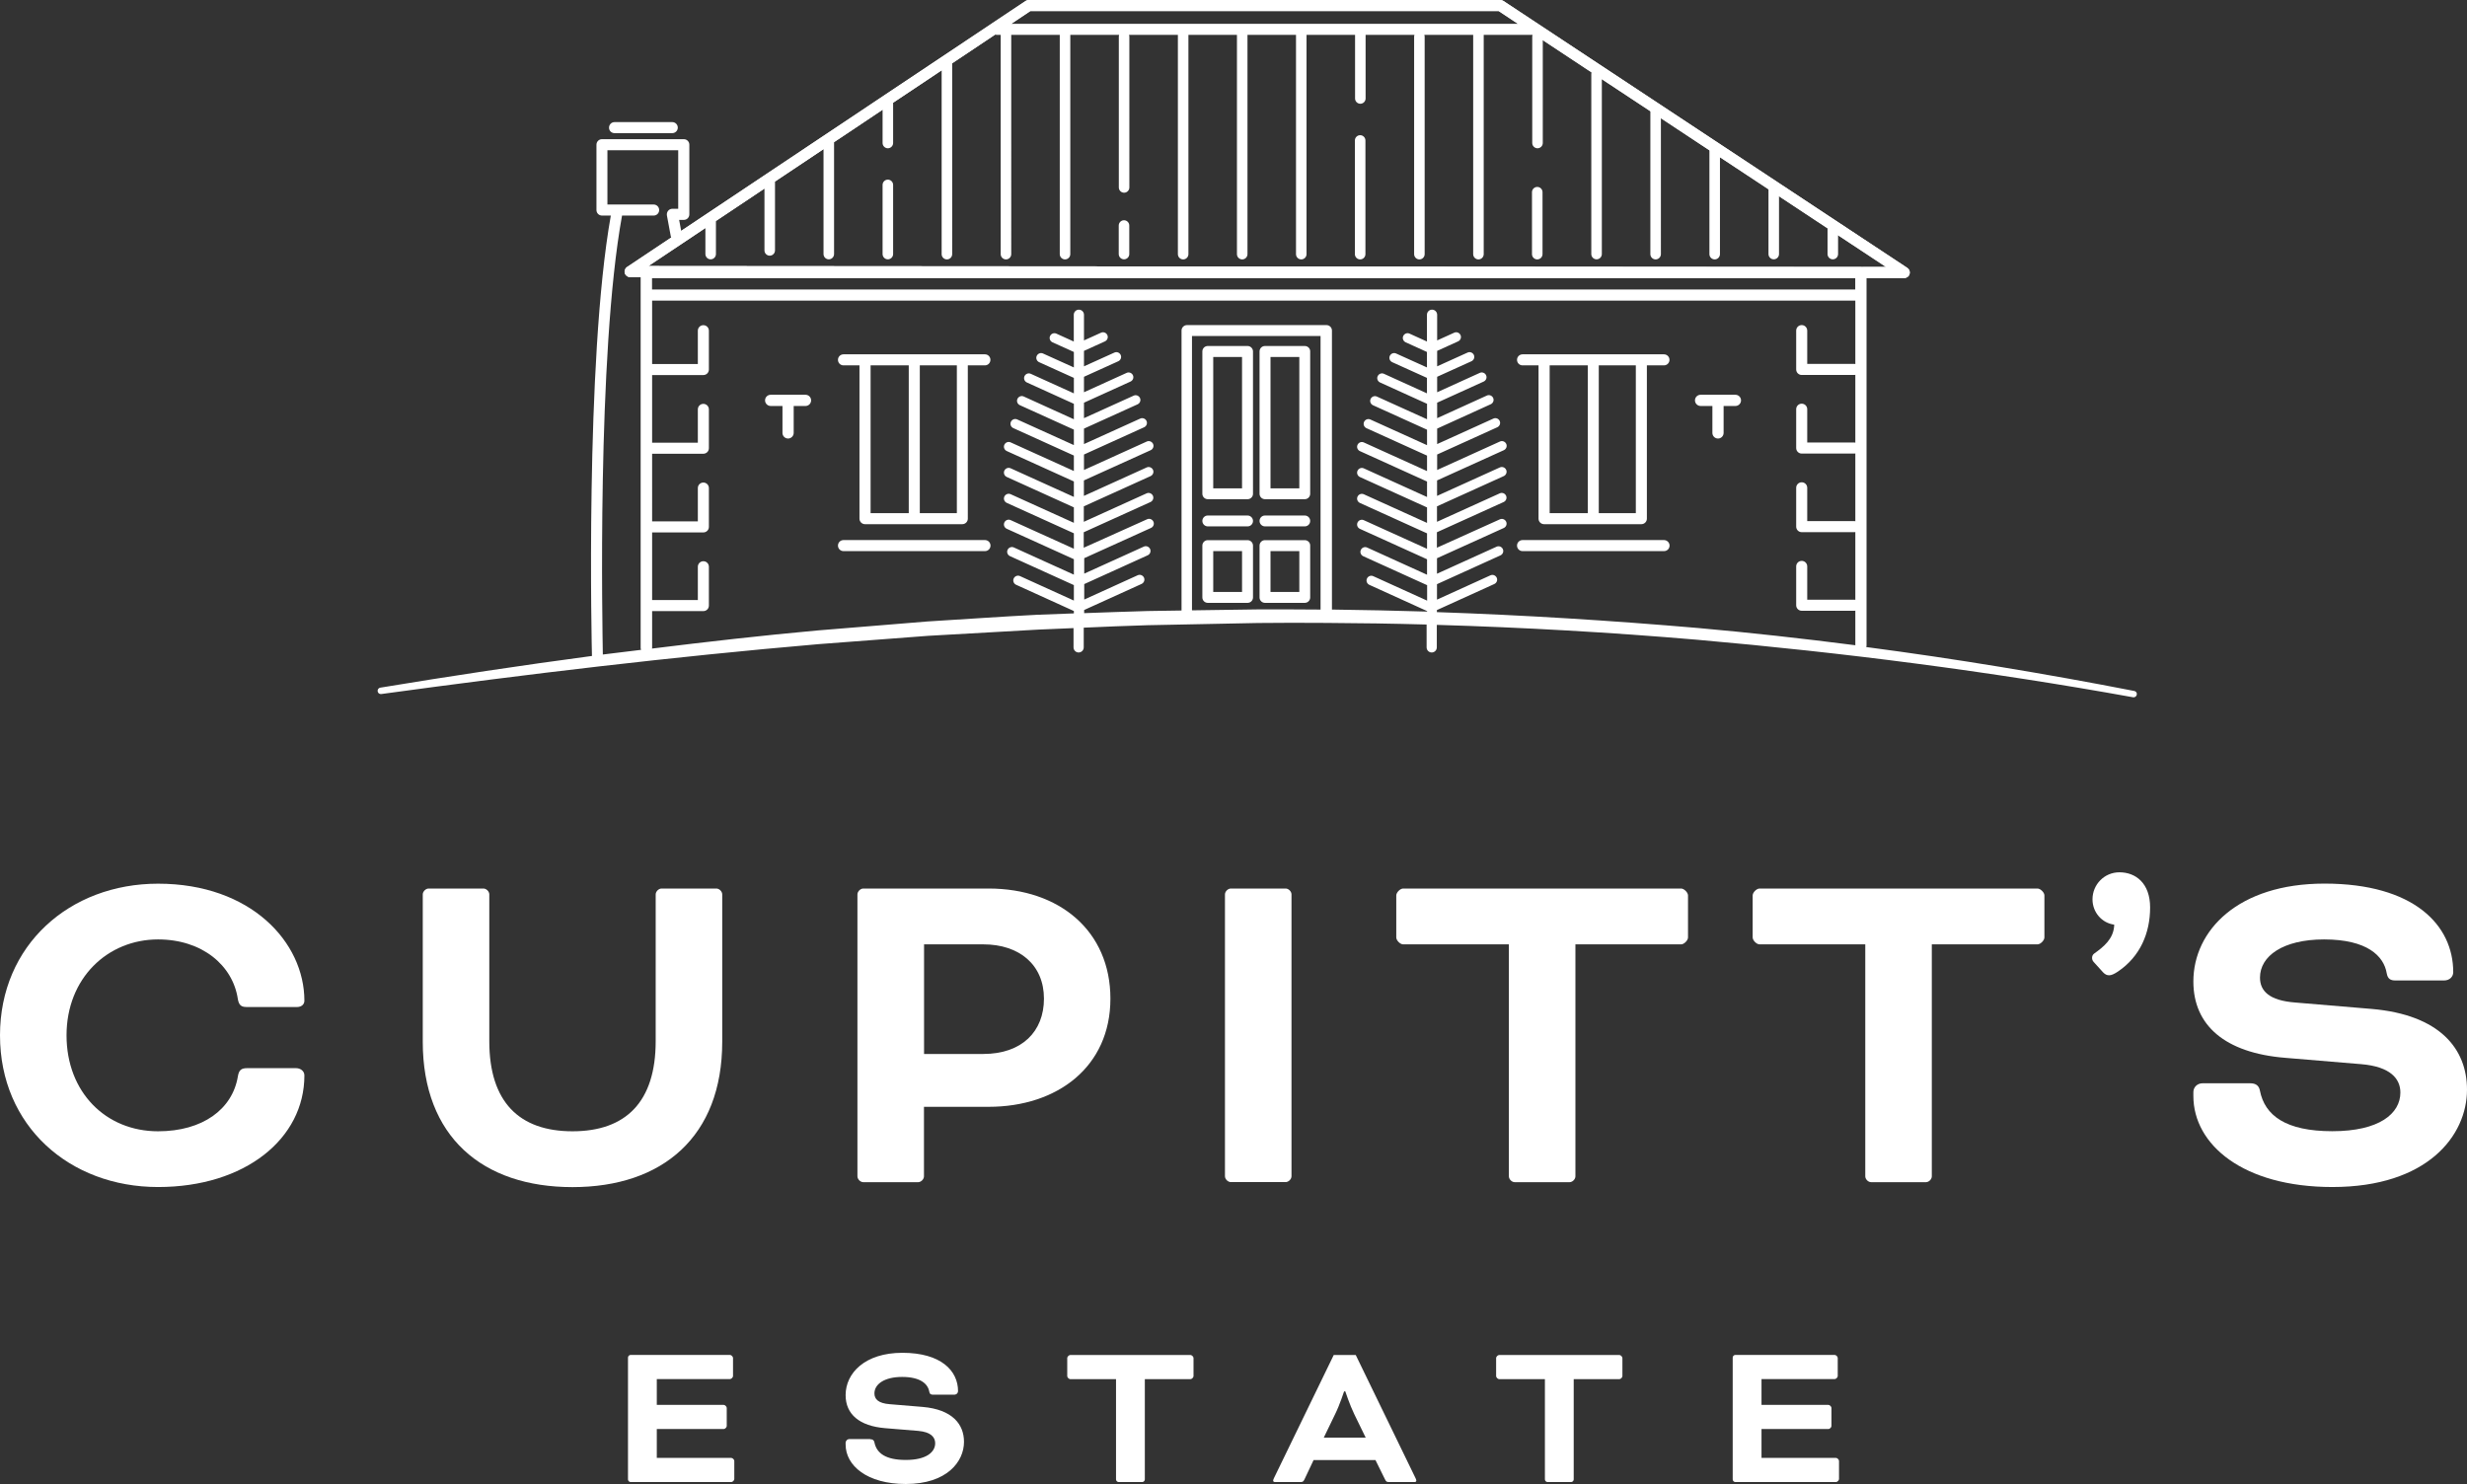 <?xml version="1.0" encoding="utf-8"?>
<!-- Generator: Adobe Illustrator 25.1.0, SVG Export Plug-In . SVG Version: 6.00 Build 0)  -->
<svg version="1.1" id="Logo" xmlns="http://www.w3.org/2000/svg" xmlns:xlink="http://www.w3.org/1999/xlink" x="0px" y="0px"
	 viewBox="0 0 290.31 174.65" style="enable-background:new 0 0 290.31 174.65;" xml:space="preserve">
<rect x="0" y="0" width="290.31" height="174.65" fill="#333333" stroke="none"/>
<style type="text/css">
	.st0{fill:#FFFFFF;}
</style>
<g id="cupitts">
	<path class="st0" d="M28.97,118.51c-0.58,0-0.86-0.23-0.98-0.92c-0.58-3.97-4.2-7.03-9.39-7.03c-5.93,0-10.77,4.55-10.77,11.29
		c0,6.68,4.61,11.29,10.77,11.29c5.24,0,8.75-2.59,9.39-6.45c0.12-0.75,0.4-0.98,1.09-0.98h5.76c0.46,0,0.98,0.29,0.98,0.86
		c0,7.43-6.97,13.13-17.22,13.13C8.17,139.7,0,132.5,0,121.85C0,111.25,8.18,104,18.6,104c10.94,0,17.22,6.91,17.22,13.77
		c0,0.4-0.29,0.75-0.92,0.75h-5.93V118.51z"/>
	<path class="st0" d="M77.16,105.26c0-0.34,0.35-0.69,0.69-0.69h6.45c0.35,0,0.69,0.35,0.69,0.69v17.34
		c0,11.17-7.03,17.11-17.62,17.11c-10.6,0-17.62-5.93-17.62-17.11v-17.34c0-0.34,0.35-0.69,0.69-0.69h6.45
		c0.35,0,0.69,0.35,0.69,0.69v17.28c0,7.14,3.51,10.6,9.79,10.6s9.79-3.46,9.79-10.6C77.16,122.54,77.16,105.26,77.16,105.26z"/>
	<path class="st0" d="M101.59,139.13c-0.34,0-0.69-0.35-0.69-0.69v-33.18c0-0.34,0.35-0.69,0.69-0.69h14.74
		c8.35,0,14.34,5.01,14.34,12.96c0,8-6.22,12.73-14.34,12.73h-7.6v8.18c0,0.35-0.35,0.69-0.69,0.69L101.59,139.13L101.59,139.13z
		 M108.74,111.14v12.9h6.97c4.55,0,7.14-2.65,7.14-6.51c0-3.97-2.88-6.39-7.14-6.39H108.74z"/>
	<path class="st0" d="M151.98,138.43c0,0.35-0.35,0.69-0.69,0.69h-6.45c-0.34,0-0.69-0.35-0.69-0.69v-33.17
		c0-0.34,0.35-0.69,0.69-0.69h6.45c0.35,0,0.69,0.35,0.69,0.69V138.43z"/>
	<path class="st0" d="M165.12,111.14c-0.35,0-0.81-0.46-0.81-0.81v-4.95c0-0.35,0.46-0.81,0.81-0.81h32.71
		c0.34,0,0.81,0.46,0.81,0.81v4.95c0,0.34-0.46,0.81-0.81,0.81h-12.44v27.3c0,0.35-0.35,0.69-0.69,0.69h-6.45
		c-0.35,0-0.69-0.35-0.69-0.69v-27.3C177.56,111.14,165.12,111.14,165.12,111.14z"/>
	<path class="st0" d="M207.06,111.14c-0.35,0-0.81-0.46-0.81-0.81v-4.95c0-0.35,0.46-0.81,0.81-0.81h32.71
		c0.34,0,0.81,0.46,0.81,0.81v4.95c0,0.34-0.46,0.81-0.81,0.81h-12.44v27.3c0,0.35-0.35,0.69-0.69,0.69h-6.45
		c-0.35,0-0.69-0.35-0.69-0.69v-27.3C219.5,111.14,207.06,111.14,207.06,111.14z"/>
	<path class="st0" d="M249.41,102.66c1.93,0,3.61,1.3,3.61,4.14c0,2.98-1.15,5.77-3.8,7.55c-0.43,0.29-0.77,0.43-1.01,0.43
		c-0.29,0-0.48-0.1-0.72-0.34l-0.96-1.06c-0.29-0.29-0.34-0.43-0.34-0.67c0-0.19,0.1-0.38,0.24-0.48c1.15-0.82,2.26-1.73,2.36-3.27
		v-0.14c-1.44-0.19-2.55-1.44-2.55-2.98C246.24,104.1,247.63,102.66,249.41,102.66z"/>
	<path class="st0" d="M264.79,127.49c0.69,0,1.04,0.29,1.15,0.86c0.57,2.94,3.05,4.78,8.52,4.78c5.53,0,8.01-2.07,8.01-4.55
		c0-1.61-1.15-3.05-4.61-3.34l-8.98-0.75c-7.03-0.58-10.77-3.8-10.77-8.98c0-5.99,5.24-11.52,15.43-11.52
		c10.54,0,15.15,4.89,15.15,10.42c0,0.52-0.4,0.98-1.09,0.98h-5.7c-0.58,0-0.92-0.17-1.04-0.86c-0.34-2.02-2.3-3.97-7.37-3.97
		c-4.84,0-7.54,1.96-7.54,4.49c0,1.55,1.04,2.71,4.2,2.94l8.93,0.75c8.06,0.69,11.23,4.72,11.23,9.5c0,5.41-4.66,11.46-15.84,11.46
		c-10.54,0-16.36-5.01-16.36-10.71v-0.46c0-0.58,0.46-1.04,1.09-1.04H264.79z"/>
</g>
<g id="estate">
	<path class="st0" d="M77.29,168.19v3.39h8.77c0.15,0,0.35,0.2,0.35,0.35v2.14c0,0.15-0.2,0.35-0.35,0.35H74.2
		c-0.15,0-0.3-0.15-0.3-0.3v-14.36c0-0.15,0.15-0.3,0.3-0.3h11.71c0.15,0,0.35,0.2,0.35,0.35v2.14c0,0.15-0.2,0.35-0.35,0.35h-8.62
		v3.04h7.88c0.15,0,0.35,0.2,0.35,0.35v2.14c0,0.15-0.2,0.35-0.35,0.35h-7.88V168.19z"/>
	<path class="st0" d="M102.4,169.38c0.3,0,0.45,0.12,0.5,0.37c0.25,1.27,1.32,2.07,3.69,2.07c2.39,0,3.46-0.9,3.46-1.97
		c0-0.7-0.5-1.32-1.99-1.45l-3.89-0.32c-3.04-0.25-4.66-1.64-4.66-3.89c0-2.59,2.27-4.98,6.68-4.98c4.56,0,6.55,2.12,6.55,4.51
		c0,0.22-0.17,0.42-0.47,0.42h-2.47c-0.25,0-0.4-0.07-0.45-0.37c-0.15-0.87-1-1.72-3.19-1.72c-2.09,0-3.26,0.85-3.26,1.94
		c0,0.67,0.45,1.17,1.82,1.27l3.86,0.32c3.49,0.3,4.86,2.04,4.86,4.11c0,2.34-2.02,4.96-6.85,4.96c-4.56,0-7.08-2.17-7.08-4.64v-0.2
		c0-0.25,0.2-0.45,0.47-0.45h2.42V169.38z"/>
	<path class="st0" d="M125.94,162.31c-0.15,0-0.35-0.2-0.35-0.35v-2.14c0-0.15,0.2-0.35,0.35-0.35h14.16c0.15,0,0.35,0.2,0.35,0.35
		v2.14c0,0.15-0.2,0.35-0.35,0.35h-5.38v11.81c0,0.15-0.15,0.3-0.3,0.3h-2.79c-0.15,0-0.3-0.15-0.3-0.3v-11.81H125.94z"/>
	<path class="st0" d="M161.86,171.83h-7.28l-1.07,2.27c-0.15,0.3-0.22,0.32-0.52,0.32h-2.97c-0.15,0-0.2-0.1-0.2-0.17
		s0.05-0.2,0.1-0.3l7.03-14.48h2.59l7.03,14.48c0.05,0.1,0.1,0.22,0.1,0.3s-0.05,0.17-0.2,0.17h-2.97c-0.3,0-0.37-0.02-0.52-0.32
		L161.86,171.83z M155.78,169.19h4.93l-1.35-2.77c-0.52-1.07-1.05-2.67-1.05-2.67h-0.14c0,0-0.52,1.6-1.05,2.67L155.78,169.19z"/>
	<path class="st0" d="M176.41,162.31c-0.15,0-0.35-0.2-0.35-0.35v-2.14c0-0.15,0.2-0.35,0.35-0.35h14.16c0.15,0,0.35,0.2,0.35,0.35
		v2.14c0,0.15-0.2,0.35-0.35,0.35h-5.38v11.81c0,0.15-0.15,0.3-0.3,0.3h-2.79c-0.15,0-0.3-0.15-0.3-0.3v-11.81H176.41z"/>
	<path class="st0" d="M207.29,168.19v3.39h8.77c0.15,0,0.35,0.2,0.35,0.35v2.14c0,0.15-0.2,0.35-0.35,0.35H204.2
		c-0.15,0-0.3-0.15-0.3-0.3v-14.36c0-0.15,0.15-0.3,0.3-0.3h11.71c0.15,0,0.35,0.2,0.35,0.35v2.14c0,0.15-0.2,0.35-0.35,0.35h-8.62
		v3.04h7.88c0.15,0,0.35,0.2,0.35,0.35v2.14c0,0.15-0.2,0.35-0.35,0.35h-7.88V168.19z"/>
</g>
<g id="House">
	<path class="st0" d="M115.91,41.7h-8.32h-5.79h-2.54c-0.36,0-0.65,0.29-0.65,0.65S98.9,43,99.26,43h1.88v18.04
		c0,0.36,0.29,0.65,0.65,0.65h3.32h2.47h5.66c0.36,0,0.65-0.29,0.65-0.65V43h2.01c0.36,0,0.65-0.29,0.65-0.65
		S116.27,41.7,115.91,41.7z M105.12,60.39h-2.67V43h4.49v17.39H105.12z M112.6,60.39h-4.36V43h4.36V60.39z"/>
	<path class="st0" d="M115.91,63.56H99.26c-0.36,0-0.65,0.29-0.65,0.65s0.29,0.65,0.65,0.65h16.65c0.36,0,0.65-0.29,0.65-0.65
		S116.27,63.56,115.91,63.56z"/>
	<path class="st0" d="M195.81,41.7h-8.32h-5.79h-2.53c-0.36,0-0.65,0.29-0.65,0.65s0.29,0.65,0.65,0.65h1.88v18.04
		c0,0.36,0.29,0.65,0.65,0.65h3.32h2.47h5.66c0.36,0,0.65-0.29,0.65-0.65V43h2.01c0.36,0,0.65-0.29,0.65-0.65
		S196.17,41.7,195.81,41.7z M185.03,60.39h-2.67V43h4.49v17.39H185.03z M192.5,60.39h-4.36V43h4.36V60.39z"/>
	<path class="st0" d="M195.81,63.56h-16.64c-0.36,0-0.65,0.29-0.65,0.65s0.29,0.65,0.65,0.65h16.65c0.36,0,0.65-0.29,0.65-0.65
		S196.17,63.56,195.81,63.56z"/>
	<path class="st0" d="M146.81,40.72h-4.68c-0.36,0-0.64,0.29-0.64,0.64v16.75c0,0.36,0.29,0.64,0.64,0.64h4.68
		c0.36,0,0.64-0.29,0.64-0.64V41.36C147.45,41.01,147.16,40.72,146.81,40.72z M146.16,57.47h-3.39V42.01h3.39V57.47z"/>
	<path class="st0" d="M146.81,60.67h-4.68c-0.36,0-0.64,0.29-0.64,0.64s0.29,0.64,0.64,0.64h4.68c0.36,0,0.64-0.29,0.64-0.64
		S147.16,60.67,146.81,60.67z"/>
	<path class="st0" d="M153.54,60.67h-4.68c-0.36,0-0.64,0.29-0.64,0.64s0.29,0.64,0.64,0.64h4.68c0.36,0,0.64-0.29,0.64-0.64
		S153.9,60.67,153.54,60.67z"/>
	<path class="st0" d="M153.54,40.72h-4.68c-0.36,0-0.64,0.29-0.64,0.64v16.75c0,0.36,0.29,0.64,0.64,0.64h4.68
		c0.36,0,0.64-0.29,0.64-0.64V41.36C154.19,41.01,153.9,40.72,153.54,40.72z M152.9,57.47h-3.39V42.01h3.39V57.47z"/>
	<path class="st0" d="M146.81,63.57h-4.68c-0.36,0-0.64,0.29-0.64,0.64v6.1c0,0.36,0.29,0.64,0.64,0.64h4.68
		c0.36,0,0.64-0.29,0.64-0.64v-6.1C147.45,63.86,147.16,63.57,146.81,63.57z M146.16,69.67h-3.39v-4.81h3.39V69.67z"/>
	<path class="st0" d="M153.54,63.57h-4.68c-0.36,0-0.64,0.29-0.64,0.64v6.1c0,0.36,0.29,0.64,0.64,0.64h4.68
		c0.36,0,0.64-0.29,0.64-0.64v-6.1C154.19,63.86,153.9,63.57,153.54,63.57z M152.9,69.67h-3.39v-4.81h3.39V69.67z"/>
	<path class="st0" d="M94.79,46.46h-4.1c-0.37,0-0.66,0.3-0.66,0.66s0.3,0.66,0.66,0.66h1.39v3.17c0,0.37,0.3,0.66,0.66,0.66
		s0.66-0.3,0.66-0.66v-3.17h1.39c0.37,0,0.66-0.3,0.66-0.66S95.16,46.46,94.79,46.46z"/>
	<path class="st0" d="M204.22,46.46h-4.1c-0.37,0-0.66,0.3-0.66,0.66s0.3,0.66,0.66,0.66h1.39v3.17c0,0.37,0.3,0.66,0.66,0.66
		c0.37,0,0.66-0.3,0.66-0.66v-3.17h1.39c0.37,0,0.66-0.3,0.66-0.66S204.59,46.46,204.22,46.46z"/>
	<path class="st0" d="M104.48,21.14c-0.34,0-0.62,0.28-0.62,0.62v8.14c0,0.34,0.28,0.62,0.62,0.62s0.62-0.28,0.62-0.62v-8.14
		C105.1,21.42,104.82,21.14,104.48,21.14z"/>
	<path class="st0" d="M132.27,25.92c-0.34,0-0.62,0.28-0.62,0.62v3.36c0,0.34,0.28,0.62,0.62,0.62s0.62-0.28,0.62-0.62v-3.36
		C132.89,26.2,132.61,25.92,132.27,25.92z"/>
	<path class="st0" d="M160.06,15.91c-0.34,0-0.62,0.28-0.62,0.62v13.38c0,0.34,0.28,0.62,0.62,0.62s0.62-0.28,0.62-0.62V16.53
		C160.68,16.19,160.4,15.91,160.06,15.91z"/>
	<path class="st0" d="M180.9,22c-0.34,0-0.62,0.28-0.62,0.62v7.29c0,0.34,0.28,0.62,0.62,0.62s0.62-0.28,0.62-0.62v-7.29
		C181.52,22.28,181.25,22,180.9,22z"/>
	<path class="st0" d="M72.32,15.67h6.79c0.36,0,0.65-0.29,0.65-0.65s-0.29-0.65-0.65-0.65h-6.79c-0.36,0-0.65,0.29-0.65,0.65
		C71.66,15.38,71.95,15.67,72.32,15.67z"/>
	<path class="st0" d="M251.16,81.32c-10.46-2.04-20.98-3.78-31.55-5.17c0.02-0.06,0.04-0.12,0.04-0.19V32.72h4.44
		c0.29,0,0.54-0.19,0.62-0.46c0.08-0.28-0.02-0.57-0.26-0.73L176.92,0.11C176.81,0.04,176.69,0,176.56,0h-55.5
		c-0.13,0-0.25,0.04-0.36,0.11L80.16,27.17l-0.24-1.29h0.55c0.36,0,0.65-0.29,0.65-0.65v-8.2c0-0.36-0.29-0.65-0.65-0.65h-9.63
		c-0.36,0-0.65,0.29-0.65,0.65v7.69c0,0.36,0.29,0.65,0.65,0.65h1.04c-3.06,17.16-2.23,51.48-2.22,51.83l0,0
		c-8.33,1.11-16.63,2.36-24.91,3.73c-0.2,0.03-0.34,0.22-0.31,0.43s0.22,0.35,0.43,0.32c17.11-2.34,34.26-4.39,51.45-5.87l12.9-0.98
		l12.92-0.73c1.4-0.06,2.8-0.12,4.19-0.18v2.27c0,0.33,0.27,0.6,0.6,0.6s0.6-0.27,0.6-0.6v-2.32c2.51-0.11,5.02-0.22,7.53-0.29
		L148,73.32c2.67-0.03,5.34-0.03,8.01-0.01c0.01,0,0.02,0.01,0.03,0.01s0.02-0.01,0.03-0.01c3.94,0.02,7.88,0.08,11.81,0.19v2.69
		c0,0.33,0.27,0.6,0.6,0.6s0.6-0.27,0.6-0.6v-2.65c10.22,0.3,20.43,0.88,30.62,1.75c17.19,1.51,34.32,3.7,51.31,6.77
		c0.2,0.04,0.4-0.1,0.44-0.3C251.5,81.56,251.37,81.36,251.16,81.32z M218.33,34.07H76.73v-1.33h141.59v1.33H218.33z M219.02,31.42
		c-0.01,0-0.02-0.01-0.03-0.01h-9.2L76.3,31.31l6.71-4.48v3.07c0,0.34,0.28,0.62,0.62,0.62c0.34,0,0.62-0.28,0.62-0.62V26l5.71-3.81
		v7.28c0,0.34,0.28,0.62,0.62,0.62c0.34,0,0.62-0.28,0.62-0.62v-8.11l5.71-3.81V29.9c0,0.34,0.28,0.62,0.62,0.62
		c0.34,0,0.62-0.28,0.62-0.62V16.73l5.71-3.81v3.91c0,0.34,0.28,0.62,0.62,0.62c0.34,0,0.62-0.28,0.62-0.62v-4.74l5.71-3.81v21.63
		c0,0.34,0.28,0.62,0.62,0.62c0.34,0,0.62-0.28,0.62-0.62V7.45l5.06-3.38c0.05,0.01,0.1,0.03,0.15,0.03h0.5v25.81
		c0,0.34,0.28,0.62,0.62,0.62c0.34,0,0.62-0.28,0.62-0.62V4.1h5.71v25.81c0,0.34,0.28,0.62,0.62,0.62c0.34,0,0.62-0.28,0.62-0.62
		V4.1h5.75c-0.02,0.07-0.04,0.13-0.04,0.21v17.75c0,0.34,0.28,0.62,0.62,0.62s0.62-0.28,0.62-0.62V4.31c0-0.07-0.02-0.14-0.04-0.21
		h5.75v25.81c0,0.34,0.28,0.62,0.62,0.62s0.62-0.28,0.62-0.62V4.1h5.71v25.81c0,0.34,0.28,0.62,0.62,0.62s0.62-0.28,0.62-0.62V4.1
		h5.71v25.81c0,0.34,0.28,0.62,0.62,0.62s0.62-0.28,0.62-0.62V4.1h5.71v7.49c0,0.34,0.28,0.62,0.62,0.62s0.62-0.28,0.62-0.62V4.1
		h5.75c-0.02,0.07-0.04,0.13-0.04,0.21v25.6c0,0.34,0.28,0.62,0.62,0.62s0.62-0.28,0.62-0.62V4.31c0-0.07-0.02-0.14-0.04-0.21h5.75
		v25.81c0,0.34,0.28,0.62,0.62,0.62s0.62-0.28,0.62-0.62V4.1h5.75c-0.02,0.07-0.04,0.13-0.04,0.21v12.52c0,0.34,0.28,0.62,0.62,0.62
		s0.62-0.28,0.62-0.62V4.71l5.74,3.8c-0.02,0.06-0.03,0.11-0.03,0.17V29.9c0,0.34,0.28,0.62,0.62,0.62s0.62-0.28,0.62-0.62V9.31
		l5.71,3.77v16.83c0,0.34,0.28,0.62,0.62,0.62s0.62-0.28,0.62-0.62V13.9l5.71,3.78v0.01v12.22c0,0.34,0.28,0.62,0.62,0.62
		s0.62-0.28,0.62-0.62V18.49l5.71,3.77v7.64c0,0.34,0.28,0.62,0.62,0.62s0.62-0.28,0.62-0.62v-6.82l5.71,3.77v3.05
		c0,0.34,0.28,0.62,0.62,0.62s0.62-0.28,0.62-0.62v-2.23l5.66,3.74L219.02,31.42z M121.25,1.3h55.11l2.26,1.5h-59.61L121.25,1.3z
		 M73.2,25.37h3.72c0.36,0,0.65-0.29,0.65-0.65c0-0.36-0.29-0.65-0.65-0.65h-5.44v-6.39h8.33v6.89h-0.69c-0.19,0-0.38,0.09-0.5,0.24
		c-0.12,0.15-0.17,0.35-0.14,0.54l0.46,2.48c0.01,0.04,0.03,0.08,0.05,0.12l-5.21,3.48c-0.24,0.16-0.34,0.46-0.26,0.73
		s0.34,0.46,0.62,0.46h1.25v43.62c0,0.09,0.02,0.17,0.05,0.24c-1.5,0.19-3,0.36-4.5,0.55C70.91,74.63,70.21,41.78,73.2,25.37z
		 M147.99,71.72l-7.72,0.11V39.54h15.13v32.2C152.93,71.72,150.46,71.71,147.99,71.72z M169.09,72.04V71.8l6.76-3.07
		c0.28-0.13,0.41-0.46,0.28-0.74s-0.46-0.41-0.74-0.28l-6.29,2.86v-1.82l7.47-3.39c0.28-0.13,0.41-0.46,0.28-0.74
		s-0.46-0.41-0.74-0.28l-7.01,3.18V65.7l7.86-3.56c0.28-0.13,0.41-0.46,0.28-0.74c-0.13-0.28-0.46-0.41-0.74-0.28l-7.41,3.34v-1.82
		l7.86-3.56c0.28-0.13,0.41-0.46,0.28-0.74c-0.13-0.28-0.46-0.41-0.74-0.28l-7.39,3.35v-1.82l7.86-3.56
		c0.28-0.13,0.41-0.46,0.28-0.74c-0.13-0.28-0.46-0.41-0.74-0.28l-7.39,3.35v-1.82l7.86-3.56c0.28-0.13,0.41-0.46,0.28-0.74
		c-0.13-0.28-0.46-0.41-0.74-0.28l-7.39,3.35v-1.82l7.08-3.21c0.28-0.13,0.41-0.46,0.28-0.74c-0.13-0.28-0.46-0.41-0.74-0.28
		l-6.62,3v-1.82l6.31-2.87c0.28-0.13,0.41-0.46,0.28-0.74c-0.13-0.28-0.46-0.41-0.74-0.28l-5.85,2.66v-1.82l5.48-2.49
		c0.28-0.13,0.41-0.46,0.28-0.74c-0.13-0.28-0.47-0.41-0.74-0.28l-5.02,2.28v-1.82l4.04-1.83c0.28-0.13,0.41-0.46,0.28-0.74
		c-0.13-0.28-0.46-0.41-0.74-0.28l-3.58,1.62v-1.82l2.47-1.12c0.28-0.13,0.41-0.46,0.28-0.74c-0.13-0.28-0.46-0.41-0.74-0.28
		l-2.01,0.91v-3.02c0-0.33-0.27-0.6-0.6-0.6s-0.6,0.27-0.6,0.6v3.15l-2.05-0.93c-0.28-0.13-0.61,0-0.74,0.28s0,0.61,0.28,0.74
		l2.51,1.14v1.82l-3.63-1.64c-0.28-0.13-0.61,0-0.74,0.28s0,0.61,0.28,0.74l4.09,1.85v1.82l-5.06-2.3c-0.28-0.13-0.61,0-0.74,0.28
		s0,0.61,0.28,0.74l5.53,2.51v1.82l-5.9-2.67c-0.28-0.13-0.61,0-0.74,0.28s0,0.61,0.28,0.74l6.36,2.88v1.82l-6.67-3.02
		c-0.28-0.13-0.61,0-0.74,0.28s0,0.61,0.28,0.74l7.13,3.23v1.82l-7.44-3.37c-0.28-0.13-0.61,0-0.74,0.28s0,0.61,0.28,0.74l7.9,3.58
		v1.82l-7.44-3.37c-0.28-0.13-0.61,0-0.74,0.28s0,0.61,0.28,0.74l7.9,3.58v1.82l-7.44-3.37c-0.28-0.13-0.61,0-0.74,0.28
		s0,0.61,0.28,0.74l7.9,3.58v1.82l-7.44-3.37c-0.28-0.13-0.61,0-0.74,0.28s0,0.61,0.28,0.74l7.9,3.58v1.82l-7.05-3.2
		c-0.28-0.13-0.61,0-0.74,0.28s0,0.61,0.28,0.74l7.52,3.41v1.82l-6.34-2.88c-0.28-0.13-0.61,0-0.74,0.28s0,0.61,0.28,0.74l6.8,3.09
		v0.06c-3.73-0.12-7.47-0.19-11.2-0.24V38.9c0-0.35-0.29-0.64-0.64-0.64h-16.42c-0.35,0-0.64,0.29-0.64,0.64v32.95l-3.97,0.06
		c-2.5,0.07-4.99,0.16-7.49,0.25v-0.37l6.76-3.07c0.28-0.13,0.41-0.46,0.28-0.74s-0.46-0.41-0.74-0.28l-6.29,2.86v-1.82l7.47-3.39
		c0.28-0.13,0.41-0.46,0.28-0.74s-0.46-0.41-0.74-0.28l-7.01,3.18v-1.82l7.86-3.56c0.28-0.13,0.41-0.46,0.28-0.74
		c-0.13-0.28-0.47-0.41-0.74-0.28l-7.46,3.35v-1.82l7.86-3.56c0.28-0.13,0.41-0.46,0.28-0.74c-0.13-0.28-0.47-0.41-0.74-0.28
		l-7.39,3.35v-1.82l7.86-3.56c0.28-0.13,0.41-0.46,0.28-0.74c-0.13-0.28-0.47-0.41-0.74-0.28l-7.39,3.35v-1.82l7.86-3.56
		c0.28-0.13,0.41-0.46,0.28-0.74c-0.13-0.28-0.47-0.41-0.74-0.28l-7.39,3.35v-1.82l7.08-3.21c0.28-0.13,0.41-0.46,0.28-0.74
		c-0.13-0.28-0.47-0.41-0.74-0.28l-6.62,3v-1.82l6.31-2.86c0.28-0.13,0.41-0.46,0.28-0.74c-0.13-0.28-0.46-0.41-0.74-0.28
		l-5.85,2.65v-1.82l5.48-2.49c0.28-0.13,0.41-0.46,0.28-0.74c-0.13-0.28-0.46-0.41-0.74-0.28l-5.02,2.28v-1.82l4.04-1.83
		c0.28-0.13,0.41-0.46,0.28-0.74c-0.13-0.28-0.46-0.41-0.74-0.28l-3.58,1.62v-1.82l2.47-1.12c0.28-0.13,0.41-0.46,0.28-0.74
		c-0.13-0.28-0.46-0.41-0.74-0.28l-2.01,0.91v-3.02c0-0.33-0.27-0.6-0.6-0.6c-0.33,0-0.6,0.27-0.6,0.6v3.15l-2.05-0.93
		c-0.28-0.13-0.61,0-0.74,0.28c-0.13,0.28,0,0.61,0.28,0.74l2.52,1.14v1.82l-3.63-1.64c-0.28-0.13-0.61,0-0.74,0.28
		c-0.13,0.28,0,0.61,0.28,0.74l4.09,1.85v1.82l-5.07-2.3c-0.28-0.13-0.61,0-0.74,0.28c-0.13,0.28,0,0.61,0.28,0.74l5.53,2.51v1.82
		l-5.9-2.68c-0.28-0.13-0.61,0-0.74,0.28c-0.13,0.28,0,0.61,0.28,0.74l6.36,2.88v1.82l-6.67-3.02c-0.28-0.13-0.61,0-0.74,0.28
		c-0.13,0.28,0,0.61,0.28,0.74l7.13,3.23v1.82l-7.44-3.37c-0.28-0.13-0.61,0-0.74,0.28c-0.13,0.28,0,0.61,0.28,0.74l7.9,3.58v1.82
		l-7.44-3.37c-0.28-0.13-0.61,0-0.74,0.28c-0.13,0.28,0,0.61,0.28,0.74l7.9,3.58v1.82l-7.44-3.37c-0.28-0.13-0.61,0-0.74,0.28
		c-0.13,0.28,0,0.61,0.28,0.74l7.9,3.58v1.82l-7.44-3.37c-0.28-0.13-0.61,0-0.74,0.28c-0.13,0.28,0,0.61,0.28,0.74l7.9,3.58v1.82
		l-7.06-3.2c-0.28-0.13-0.61,0-0.74,0.28c-0.13,0.28,0,0.61,0.28,0.74l7.52,3.41v1.82l-6.34-2.88c-0.28-0.13-0.61,0-0.74,0.28
		c-0.13,0.28,0,0.61,0.28,0.74l6.8,3.09v0.28c-1.43,0.06-2.85,0.11-4.28,0.16c-4.32,0.22-8.63,0.53-12.95,0.79L96.17,74.2
		c-6.5,0.59-12.98,1.33-19.45,2.13c0-0.03,0.02-0.06,0.02-0.09v-4.32h6.03c0.36,0,0.65-0.29,0.65-0.65V66.7
		c0-0.36-0.29-0.65-0.65-0.65s-0.65,0.29-0.65,0.65v3.92h-5.38v-7.96h6.03c0.36,0,0.65-0.29,0.65-0.65v-4.57
		c0-0.36-0.29-0.65-0.65-0.65s-0.65,0.29-0.65,0.65v3.92h-5.38V53.4h6.03c0.36,0,0.65-0.29,0.65-0.65v-4.57
		c0-0.36-0.29-0.65-0.65-0.65s-0.65,0.29-0.65,0.65v3.92h-5.38v-7.96h6.03c0.36,0,0.65-0.29,0.65-0.65v-4.57
		c0-0.36-0.29-0.65-0.65-0.65s-0.65,0.29-0.65,0.65v3.92h-5.38v-7.46h141.59v7.47c-0.03,0-0.05-0.02-0.08-0.02h-5.58v-3.92
		c0-0.36-0.29-0.65-0.65-0.65s-0.65,0.29-0.65,0.65v4.57c0,0.36,0.29,0.65,0.65,0.65h6.23c0.03,0,0.05-0.01,0.08-0.02v7.99
		c-0.03,0-0.05-0.02-0.08-0.02h-5.58v-3.92c0-0.36-0.29-0.65-0.65-0.65s-0.65,0.29-0.65,0.65v4.57c0,0.36,0.29,0.65,0.65,0.65h6.23
		c0.03,0,0.05-0.01,0.08-0.02v7.99c-0.03,0-0.05-0.02-0.08-0.02h-5.58v-3.92c0-0.36-0.29-0.65-0.65-0.65s-0.65,0.29-0.65,0.65v4.57
		c0,0.36,0.29,0.65,0.65,0.65h6.23c0.03,0,0.05-0.01,0.08-0.02v7.99c-0.03,0-0.05-0.02-0.08-0.02h-5.58v-3.92
		c0-0.36-0.29-0.65-0.65-0.65s-0.65,0.29-0.65,0.65v4.57c0,0.36,0.29,0.65,0.65,0.65h6.23c0.03,0,0.05-0.01,0.08-0.02v4.05
		c0,0.01,0,0.02,0.01,0.03c-6.16-0.79-12.33-1.48-18.51-2.03C189.6,73.03,179.35,72.39,169.09,72.04z"/>
	<path class="st0" d="M224.1,32.72L224.1,32.72L74.16,32.61c-0.29,0-0.54-0.19-0.62-0.46s0.02-0.57,0.26-0.73l46.89-31.31
		C120.8,0.04,120.92,0,121.05,0h55.5c0.13,0,0.25,0.04,0.36,0.11l47.54,31.42c0.24,0.16,0.35,0.45,0.26,0.73
		C224.64,32.54,224.38,32.72,224.1,32.72z M76.31,31.31l145.62,0.11L176.36,1.3h-55.11L76.31,31.31z"/>
</g>
</svg>
